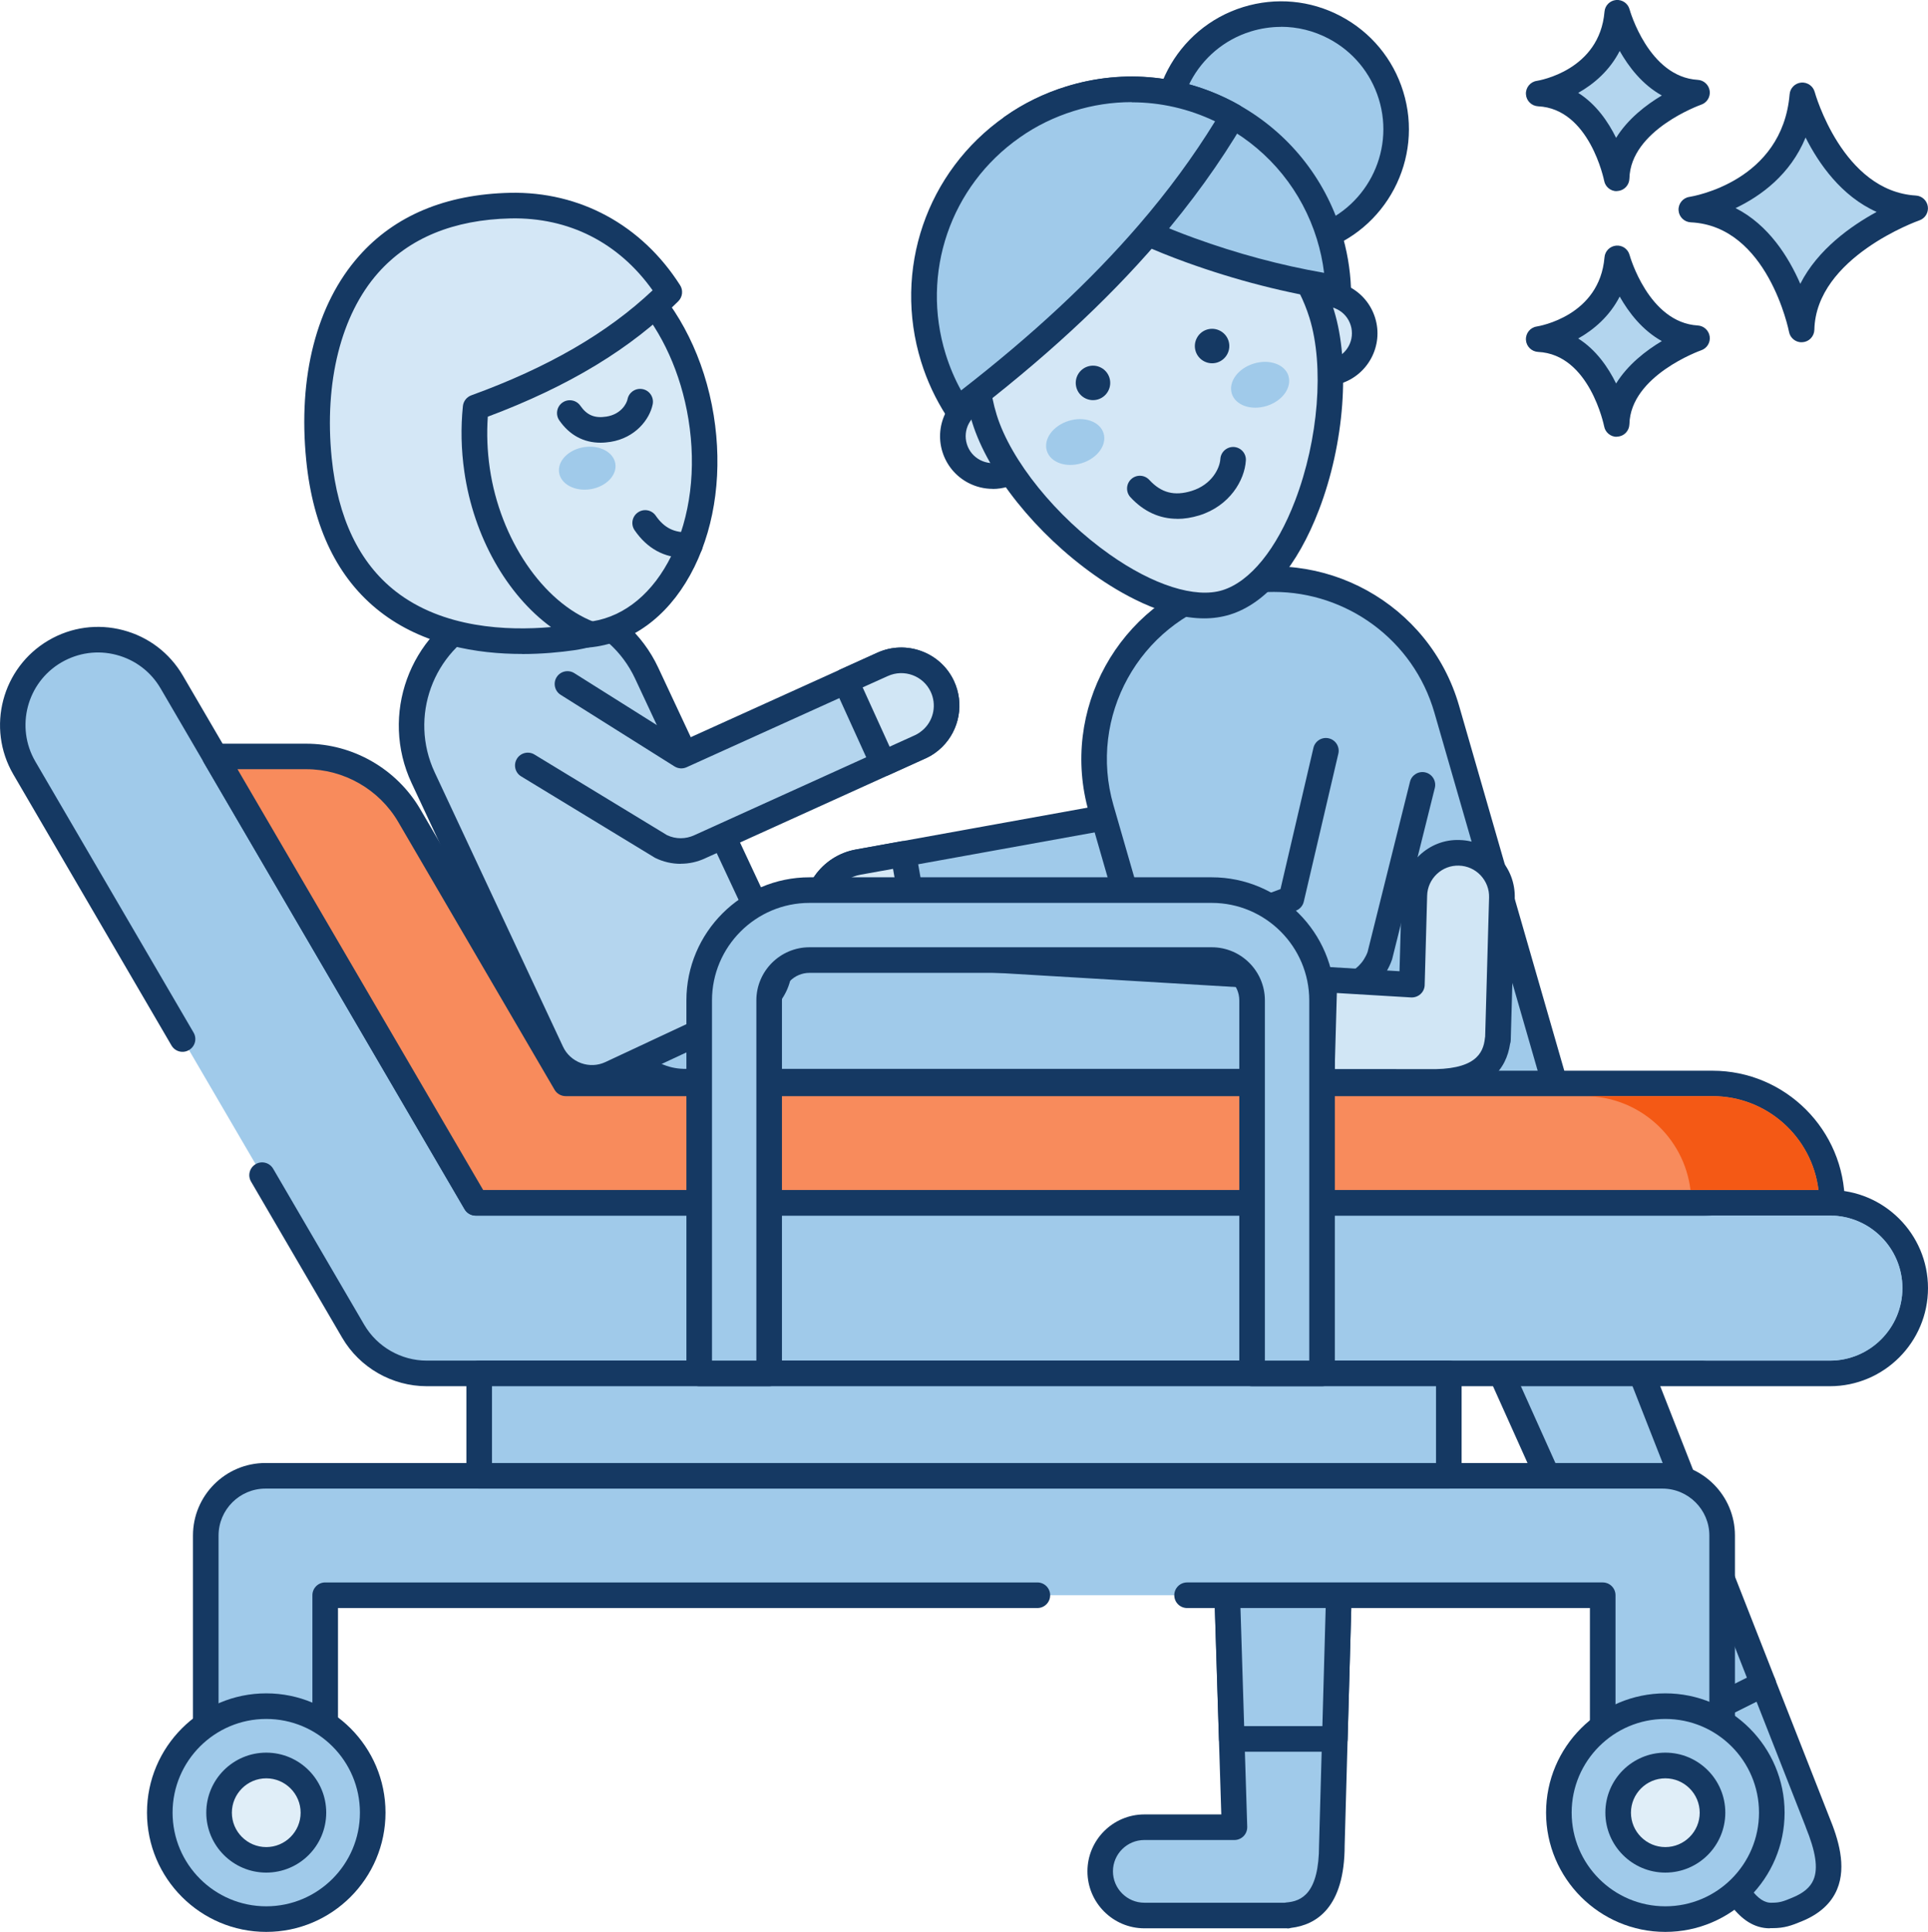 <svg xmlns="http://www.w3.org/2000/svg" id="Layer_2" data-name="Layer 2" viewBox="0 0 226 226.44"><defs><style>      .cls-1 {        fill: #f88b5c;      }      .cls-2 {        fill: #f45915;      }      .cls-3 {        fill: #b4d5ee;      }      .cls-4 {        fill: #a0caea;      }      .cls-5 {        fill: #b3d5ee;      }      .cls-6 {        fill: #d7e9f6;      }      .cls-7 {        fill: #d1e6f5;      }      .cls-8, .cls-9 {        fill: #d4e7f6;      }      .cls-10 {        fill: #e0eef8;      }      .cls-11 {        fill: #d5e8f6;      }      .cls-12 {        fill: #153963;      }      .cls-9 {        fill-rule: evenodd;      }    </style></defs><g id="Layer_1-2" data-name="Layer 1"><g><path class="cls-4" d="m143.54,176.76l1.17,37.42h-10.56c-2.86,0-5.18,2.31-5.18,5.17s2.32,5.18,5.18,5.18h16.76v-.03c4.06-.33,5.21-3.89,5.21-8.25l2.45-87.82c0-4.57-3.71-8.28-8.28-8.28s-8.28,3.71-8.28,8.28l1.05,33.47.47,14.88Z"></path><path class="cls-12" d="m150.91,226.02h-16.76c-3.68,0-6.68-3-6.68-6.68s3-6.67,6.68-6.67h9.01l-1.13-35.87c-.03-.83.62-1.52,1.45-1.55.8-.03,1.52.62,1.55,1.45l1.17,37.42c.01.41-.14.8-.42,1.09-.28.29-.67.46-1.08.46h-10.56c-2.03,0-3.68,1.65-3.68,3.67s1.65,3.68,3.68,3.68h16.46c.06-.01.12-.02.18-.03,1.79-.14,3.84-1.04,3.84-6.75l2.45-87.87c0-3.69-3.04-6.73-6.78-6.73s-6.78,3.04-6.78,6.78l1.05,33.42c.03.83-.62,1.52-1.45,1.55-.02,0-.03,0-.05,0-.81,0-1.47-.64-1.5-1.45l-1.05-33.47c0-5.44,4.38-9.82,9.78-9.82s9.78,4.39,9.78,9.78l-2.45,87.87c0,7.31-3.34,9.32-6.28,9.67-.14.04-.28.07-.44.07Z"></path><path class="cls-4" d="m143.54,176.76l.85,27.06h12.08l2.1-75.4c0-4.57-3.71-8.28-8.28-8.28s-8.27,3.71-8.27,8.28l1.05,33.46.47,14.88Z"></path><path class="cls-12" d="m156.47,205.32h-12.08c-.81,0-1.47-.64-1.5-1.45l-.85-27.06c-.03-.83.62-1.52,1.45-1.55.8-.03,1.52.62,1.55,1.45l.8,25.61h9.17l2.06-73.94c0-3.7-3.04-6.74-6.78-6.74s-6.77,3.04-6.77,6.78l1.05,33.41c.03.83-.62,1.52-1.45,1.55-.02,0-.03,0-.05,0-.81,0-1.47-.64-1.5-1.45l-1.05-33.46c0-5.44,4.38-9.83,9.77-9.83s9.78,4.39,9.78,9.78l-2.1,75.44c-.02.81-.69,1.46-1.5,1.46Z"></path><path class="cls-4" d="m213.04,213.56l-6.36-16.2-11.45,5.71c-.09.06-.18.12-.27.18l6.33,14.1c1.98,4.2,3.68,7.33,6.49,7.16,1.14,0,1.77-.24,2.88-.7,4.6-1.88,4.27-5.65,2.38-10.25Z"></path><path class="cls-12" d="m207.47,226.02c-3.75,0-5.76-4.26-7.54-8.03l-6.35-14.13c-.31-.7-.05-1.52.61-1.91l.21-.14s.1-.06.15-.09l11.45-5.71c.38-.19.81-.21,1.21-.06.39.15.7.46.86.85l6.36,16.19c1.03,2.5,2.06,5.73.91,8.47-.69,1.64-2.07,2.89-4.12,3.73-1.21.5-2.03.81-3.45.81-.1,0-.21,0-.31,0Zm-10.57-22.1l5.76,12.82c1.95,4.14,3.34,6.36,5.03,6.28.94,0,1.35-.15,2.4-.59,1.31-.53,2.12-1.22,2.49-2.11.56-1.33.26-3.29-.92-6.18,0,0,0-.01,0-.02l-5.76-14.67-8.98,4.48Z"></path><path class="cls-4" d="m206.68,197.37l-11.73,5.85-41.82-93.07c-1.89-4.6.31-9.85,4.91-11.74,4.6-1.88,9.86.32,11.74,4.92l36.9,94.04Z"></path><path class="cls-12" d="m194.95,204.72c-.17,0-.34-.03-.5-.09-.38-.14-.7-.43-.86-.8l-41.82-93.07c-2.22-5.4.35-11.54,5.71-13.74,2.6-1.06,5.45-1.05,8.04.03,2.59,1.08,4.6,3.11,5.66,5.71l36.91,94.06c.28.72-.03,1.54-.73,1.89l-11.73,5.85c-.21.11-.44.16-.67.16Zm-33.51-105.48c-.95,0-1.91.18-2.84.56-3.82,1.57-5.66,5.96-4.09,9.78l41.16,91.6,9.1-4.54-36.4-92.76c-1.18-2.88-3.98-4.64-6.94-4.64Z"></path><path class="cls-4" d="m136.43,79.49l-7.03,16.36-28.78,5.2c-3.27.57-5.46,3.66-4.9,6.93.44,2.57,2.45,4.47,4.87,4.89.66.12,1.36.13,2.06,0l31.59-5.69c1.78-.31,3.32-1.39,4.21-2.96l8.43-18.84-10.45-5.9Z"></path><path class="cls-12" d="m101.65,114.47c-.44,0-.88-.04-1.32-.12-3.11-.55-5.56-3.01-6.09-6.12-.7-4.07,2.05-7.95,6.12-8.66l27.98-5.06,6.71-15.62c.17-.39.5-.69.9-.83.4-.14.85-.09,1.22.12l10.45,5.9c.67.38.95,1.21.63,1.92l-8.43,18.84s-.04.08-.06.13c-1.11,1.97-3.03,3.32-5.26,3.7l-31.58,5.69c-.42.07-.85.11-1.27.11Zm35.5-32.85l-6.37,14.82c-.2.46-.62.79-1.11.88l-28.78,5.2c-2.46.43-4.11,2.76-3.69,5.2.32,1.86,1.79,3.34,3.65,3.67.52.09,1.04.09,1.55,0l31.58-5.69c1.33-.23,2.46-1.02,3.13-2.17l7.84-17.52-7.8-4.41Zm-7.74,14.23h0,0Z"></path><path class="cls-11" d="m107.98,111.92l-5.32.96c-.7.12-1.4.11-2.06-.01-2.42-.42-4.44-2.32-4.87-4.89-.56-3.27,1.63-6.36,4.9-6.93l5.27-.95,2.08,11.82Z"></path><path class="cls-12" d="m101.65,114.46c-.44,0-.88-.04-1.32-.12-3.11-.54-5.56-3-6.08-6.12-.7-4.06,2.05-7.95,6.12-8.66l5.26-.95c.39-.07.8.02,1.12.25.33.23.55.58.62.97l2.08,11.82c.14.81-.4,1.59-1.21,1.74l-5.32.96c-.42.07-.85.11-1.27.11Zm3.03-12.62l-3.79.68c-2.46.43-4.11,2.76-3.69,5.2.31,1.87,1.78,3.34,3.65,3.67.52.09,1.04.1,1.55,0l3.84-.69-1.56-8.87Z"></path><path class="cls-4" d="m169.58,83.12c-3.23-11.18-14.91-17.64-26.09-14.41h0c-11.18,3.23-17.64,14.91-14.41,26.09l13.29,46.1,40.5-11.68h0s-13.29-46.1-13.29-46.1Z"></path><path class="cls-12" d="m142.37,142.4c-.65,0-1.25-.43-1.44-1.08l-13.29-46.1c-3.45-11.96,3.48-24.5,15.44-27.95,11.96-3.45,24.5,3.48,27.95,15.44l13.29,46.1c.23.8-.23,1.63-1.03,1.86l-40.5,11.68c-.14.04-.28.06-.42.06Zm6.95-73.02c-1.79,0-3.61.25-5.42.77-10.37,2.99-16.38,13.86-13.38,24.23l12.88,44.65,37.62-10.85-12.88-44.65c-2.47-8.57-10.32-14.15-18.82-14.15Z"></path><path class="cls-4" d="m155.42,88l-4.05,17.34-27.42,10.17c-3.12,1.13-4.73,4.57-3.61,7.68.88,2.45,3.19,3.97,5.65,3.96.67,0,1.36-.11,2.03-.35l30.1-11.15c1.69-.61,3.02-1.95,3.62-3.65l4.99-20.02-11.32-3.98Z"></path><path class="cls-12" d="m125.99,128.65c-3.15,0-5.99-1.99-7.06-4.95-1.4-3.88.62-8.19,4.51-9.6l26.66-9.89,3.86-16.55c.19-.81,1-1.31,1.8-1.12.81.19,1.31,1,1.12,1.8l-4.05,17.34c-.11.49-.47.89-.94,1.07l-27.42,10.17c-2.34.85-3.56,3.44-2.72,5.77.64,1.78,2.34,2.97,4.24,2.97h0c.53,0,1.04-.09,1.52-.26l30.09-11.14c1.27-.46,2.25-1.43,2.71-2.68l4.97-19.95c.2-.8,1.01-1.29,1.82-1.09.8.2,1.29,1.01,1.09,1.82l-4.99,20.02s-.02.09-.04.13c-.75,2.13-2.4,3.8-4.53,4.57l-30.09,11.14c-.82.3-1.68.44-2.55.45h0Z"></path><path class="cls-11" d="m128.02,126.8c-.67.24-1.36.35-2.03.35-2.46,0-4.77-1.52-5.65-3.96-1.13-3.12.49-6.56,3.6-7.69l4.99-1.85,4.16,11.28-5.07,1.88Z"></path><path class="cls-12" d="m125.99,128.66c-3.15,0-5.98-1.99-7.05-4.96-1.41-3.88.61-8.19,4.5-9.6l4.98-1.85c.37-.14.79-.12,1.15.04.36.17.64.47.78.84l4.16,11.28c.29.78-.11,1.64-.89,1.93l-5.07,1.88s-.01,0-.02,0c-.81.29-1.66.44-2.53.44h0Zm2.04-1.85h0,0Zm.02-11.22l-3.58,1.33c-2.35.85-3.56,3.44-2.71,5.77.64,1.78,2.34,2.98,4.23,2.98h0c.53,0,1.04-.09,1.52-.26l3.66-1.35-3.12-8.46Z"></path><path class="cls-4" d="m163.05,11.17c2.21,7.12-1.78,14.68-8.9,16.89-7.12,2.21-14.68-1.78-16.89-8.9-2.21-7.12,1.78-14.68,8.9-16.89,7.12-2.21,14.68,1.78,16.89,8.9Z"></path><path class="cls-12" d="m150.17,30.16c-6.4,0-12.35-4.14-14.34-10.56-2.45-7.9,1.99-16.32,9.89-18.77,3.83-1.18,7.89-.81,11.43,1.06,3.54,1.87,6.15,5.01,7.33,8.83h0c2.45,7.9-1.99,16.32-9.89,18.77-1.47.46-2.96.67-4.43.67Zm0-27.01c-1.19,0-2.39.18-3.56.54-6.32,1.96-9.87,8.69-7.91,15.01,1.96,6.32,8.69,9.87,15.01,7.91,6.32-1.96,9.87-8.69,7.91-15.01-.95-3.06-3.03-5.57-5.87-7.07-1.75-.92-3.66-1.39-5.58-1.39Z"></path><path class="cls-9" d="m120.83,49.75c.76,2.46-.62,5.08-3.08,5.84-2.46.76-5.08-.61-5.84-3.08-.76-2.46.62-5.08,3.08-5.84,2.46-.76,5.08.61,5.84,3.08Z"></path><path class="cls-12" d="m116.36,57.3c-.99,0-1.97-.24-2.87-.71-1.46-.77-2.53-2.06-3.02-3.63-1.01-3.25.82-6.71,4.07-7.72,1.57-.49,3.24-.33,4.7.44,1.46.77,2.53,2.06,3.02,3.63,1.01,3.25-.82,6.71-4.07,7.72-.6.19-1.22.28-1.83.28Zm.01-9.34c-.31,0-.63.05-.94.14-1.67.52-2.61,2.29-2.09,3.96.25.81.8,1.47,1.55,1.86.75.39,1.61.47,2.41.22,1.67-.52,2.61-2.29,2.09-3.96-.25-.81-.8-1.47-1.55-1.86-.46-.24-.97-.37-1.47-.37Z"></path><path class="cls-9" d="m159.76,37.7c.76,2.46-.62,5.08-3.08,5.84-2.46.76-5.08-.61-5.84-3.08s.62-5.08,3.08-5.84c2.46-.76,5.08.61,5.84,3.08Z"></path><path class="cls-12" d="m155.29,45.25c-.99,0-1.97-.24-2.87-.71-1.46-.77-2.53-2.06-3.02-3.63-1.01-3.25.82-6.71,4.07-7.72,1.58-.49,3.24-.33,4.7.43,1.46.77,2.53,2.06,3.02,3.63,1.01,3.25-.82,6.71-4.07,7.72-.6.19-1.22.28-1.83.28Zm.01-9.34c-.32,0-.63.05-.94.14-1.67.52-2.61,2.29-2.09,3.96.25.81.8,1.47,1.55,1.86.75.4,1.61.47,2.42.22,1.67-.52,2.61-2.29,2.09-3.96-.25-.81-.8-1.47-1.55-1.86-.46-.24-.97-.37-1.47-.37Z"></path><path class="cls-8" d="m154.94,36.82c1.9,6.14,1.04,15.17-1.72,22.4-2.14,5.61-5.44,10.13-9.48,11.39-3.98,1.23-9.44-.81-14.55-4.41-6.23-4.4-11.93-11.13-13.79-17.13-3.38-10.91,2.73-22.5,13.65-25.88,10.92-3.38,22.51,2.73,25.89,13.64Z"></path><path class="cls-12" d="m141.16,72.48c-4.86,0-9.95-3.01-12.85-5.06-6.85-4.84-12.48-11.87-14.35-17.91-3.62-11.69,2.95-24.14,14.64-27.76,11.69-3.62,24.15,2.94,27.77,14.63h0c1.92,6.22,1.22,15.61-1.76,23.38-2.53,6.62-6.23,10.98-10.44,12.28-.98.3-1.99.44-3.01.44Zm-6-48.73c-1.88,0-3.78.28-5.67.86-10.11,3.13-15.79,13.9-12.66,24.01,1.66,5.37,6.97,11.94,13.22,16.35,5.12,3.62,10.07,5.19,13.24,4.21,3.26-1.01,6.36-4.83,8.52-10.49,2.75-7.19,3.43-15.8,1.69-21.42h0c-2.55-8.22-10.15-13.51-18.34-13.51Z"></path><path class="cls-12" d="m130.05,44.28c.33,1.07-.27,2.2-1.33,2.53-1.07.33-2.2-.27-2.53-1.33-.33-1.07.27-2.2,1.33-2.53,1.07-.33,2.2.27,2.53,1.33Z"></path><path class="cls-12" d="m144.01,39.96c.33,1.07-.27,2.2-1.33,2.53-1.07.33-2.2-.27-2.53-1.33-.33-1.06.27-2.2,1.33-2.53,1.07-.33,2.2.27,2.53,1.33Z"></path><path class="cls-4" d="m129.36,50.78c.42,1.37-.72,2.94-2.56,3.51-1.84.57-3.67-.08-4.09-1.45-.42-1.37.72-2.94,2.56-3.51,1.84-.57,3.67.08,4.09,1.45Z"></path><path class="cls-4" d="m151.03,44.07c.42,1.37-.72,2.94-2.55,3.51-1.84.57-3.67-.08-4.09-1.45-.42-1.37.72-2.94,2.56-3.51,1.84-.57,3.67.08,4.09,1.45Z"></path><path class="cls-12" d="m138,60.81c-2.07,0-3.94-.85-5.49-2.53-.56-.61-.52-1.56.09-2.12.61-.56,1.56-.52,2.12.09,1.4,1.52,2.94,1.92,4.97,1.29,2.35-.73,3.29-2.64,3.36-3.74.05-.83.77-1.45,1.58-1.41.83.05,1.46.76,1.41,1.58-.14,2.33-1.9,5.33-5.46,6.44-.89.27-1.75.41-2.58.41Z"></path><path class="cls-4" d="m155.8,27.57c.64,2.06.99,4.14,1.07,6.2-5.93-.89-11.77-2.42-17.39-4.46-1.65-.6-3.28-1.24-4.88-1.97-1.96-.87-3.86-1.88-5.66-3.05-3.92-2.55-7.24-5.85-10.28-9.41,2.01-1.42,4.28-2.55,6.76-3.32,6.64-2.05,13.48-1.12,19.1,2.03,5.22,2.93,9.37,7.79,11.28,13.96Z"></path><path class="cls-12" d="m156.87,35.27c-.07,0-.15,0-.22-.02-5.88-.88-11.83-2.41-17.68-4.53-1.87-.68-3.5-1.34-4.99-2.01-2.12-.95-4.1-2.01-5.86-3.15-3.56-2.32-6.93-5.4-10.6-9.69-.27-.32-.4-.74-.35-1.16.05-.42.28-.8.62-1.04,2.18-1.54,4.6-2.72,7.18-3.52,6.83-2.12,14.04-1.35,20.27,2.16,5.76,3.24,10.02,8.5,11.98,14.83t0,0c.67,2.15,1.05,4.37,1.14,6.59.02.45-.16.88-.5,1.18-.28.25-.63.38-1,.38Zm-35.94-20.07c3.04,3.4,5.88,5.91,8.83,7.84,1.63,1.06,3.46,2.05,5.45,2.93,1.43.65,2.99,1.28,4.78,1.93,5.04,1.83,10.15,3.2,15.22,4.08-.16-1.34-.45-2.67-.85-3.97h0c-1.73-5.59-5.49-10.24-10.58-13.1-5.51-3.1-11.88-3.78-17.92-1.91-1.74.54-3.4,1.28-4.94,2.2Z"></path><path class="cls-4" d="m144.52,13.6c-2.86,4.87-6.21,9.43-9.92,13.74-6.57,7.63-14.26,14.43-22.38,20.62-1.19-1.83-2.14-3.85-2.82-6.03-3.2-10.32.85-21.16,9.25-27.05,2.01-1.42,4.28-2.55,6.76-3.32,6.64-2.05,13.48-1.12,19.1,2.03Z"></path><path class="cls-12" d="m112.22,49.46c-.09,0-.17,0-.26-.02-.41-.07-.77-.31-1-.66-1.28-1.98-2.29-4.13-2.99-6.4-3.32-10.74.62-22.28,9.82-28.72,2.18-1.54,4.6-2.72,7.18-3.52,6.83-2.12,14.04-1.35,20.27,2.16.35.2.61.53.71.92.1.39.05.8-.16,1.15-2.78,4.73-6.17,9.42-10.07,13.96-6.06,7.04-13.45,13.85-22.6,20.83-.26.2-.58.31-.91.31Zm20.43-37.49c-2.27,0-4.55.34-6.78,1.04-2.28.71-4.42,1.75-6.34,3.11-8.13,5.69-11.62,15.89-8.68,25.38.46,1.48,1.06,2.91,1.81,4.26,8.37-6.5,15.19-12.85,20.82-19.38,3.42-3.96,6.42-8.05,8.95-12.16-3.09-1.48-6.41-2.23-9.76-2.23Z"></path><path class="cls-7" d="m167.23,126.8c4.33.12,7.89-.92,8.33-4.94h.03s.47-16.62.47-16.62c.08-2.84-2.15-5.2-4.99-5.28-2.84-.08-5.19,2.15-5.27,4.99l-.29,10.47-84.99-5.06c-4.53-.13-8.31,3.44-8.44,7.98-.13,4.53,3.44,8.31,7.98,8.44l87.18.02Z"></path><path class="cls-12" d="m167.84,128.31c-.2,0-.41,0-.62,0l-87.16-.02c-5.39-.15-9.63-4.63-9.48-9.98.15-5.35,4.65-9.57,9.98-9.44l83.49,4.97.25-8.93c.05-1.77.79-3.42,2.07-4.64,1.29-1.22,2.95-1.88,4.74-1.81,1.77.05,3.42.79,4.64,2.08,1.22,1.29,1.86,2.97,1.81,4.75l-.47,16.62c0,.16-.03.31-.08.45-.42,2.82-2.41,5.96-9.17,5.96Zm-87.6-16.45c-3.57,0-6.56,2.89-6.67,6.53-.1,3.7,2.82,6.79,6.52,6.9l87.14.02s.03,0,.04,0c5.65.16,6.6-1.84,6.79-3.61,0-.06.02-.12.03-.18l.46-16.32c.03-.97-.33-1.89-.99-2.6-.67-.71-1.57-1.11-2.54-1.14-.97-.03-1.89.32-2.6.99-.7.67-1.11,1.57-1.13,2.54l-.29,10.47c-.01.41-.19.79-.49,1.06-.3.27-.7.41-1.1.39l-84.99-5.06c-.06,0-.12,0-.19,0Z"></path><path class="cls-4" d="m154.91,126.79l.34-11.99-74.72-4.45c-4.54-.13-8.32,3.44-8.44,7.97-.13,4.54,3.44,8.32,7.98,8.44h74.85Z"></path><path class="cls-12" d="m154.91,128.29h-74.85c-5.4-.17-9.63-4.65-9.48-10,.07-2.59,1.15-5,3.04-6.78,1.89-1.78,4.33-2.73,6.95-2.65l74.77,4.45c.81.05,1.43.73,1.41,1.54l-.34,11.99c-.02.81-.69,1.46-1.5,1.46Zm-74.66-16.44c-1.68,0-3.32.65-4.57,1.84-1.3,1.23-2.05,2.9-2.1,4.69-.1,3.7,2.82,6.8,6.52,6.9h73.35s.26-9.06.26-9.06l-73.27-4.36c-.06,0-.12,0-.18,0Z"></path><path class="cls-4" d="m139.15,186.98h48.72v24c0,3.87,3.13,7,7,7s7-3.13,7-7v-31c0-3.87-3.13-7-7-7H31.12c-3.87,0-7,3.13-7,7v31c0,3.87,3.13,7,7,7s7-3.13,7-7v-24h101.03Z"></path><path class="cls-12" d="m194.87,219.48c-4.69,0-8.5-3.81-8.5-8.5v-22.5h-47.22c-.83,0-1.5-.67-1.5-1.5s.67-1.5,1.5-1.5h48.72c.83,0,1.5.67,1.5,1.5v24c0,3.03,2.47,5.5,5.5,5.5s5.5-2.47,5.5-5.5v-31c0-3.03-2.47-5.5-5.5-5.5H31.12c-3.03,0-5.5,2.47-5.5,5.5v31c0,3.03,2.47,5.5,5.5,5.5s5.5-2.47,5.5-5.5v-24c0-.83.67-1.5,1.5-1.5h83.48c.83,0,1.5.67,1.5,1.5s-.67,1.5-1.5,1.5H39.62v22.5c0,4.69-3.81,8.5-8.5,8.5s-8.5-3.81-8.5-8.5v-31c0-4.69,3.81-8.5,8.5-8.5h163.75c4.69,0,8.5,3.81,8.5,8.5v31c0,4.69-3.81,8.5-8.5,8.5Z"></path><path class="cls-4" d="m30.72,137.74l10.67,18.28c1.79,3.07,5.08,4.96,8.64,4.96h164.47c5.52,0,10-4.48,10-10s-4.48-10-10-10H55.77l-35.64-61.04c-2.78-4.77-8.91-6.38-13.68-3.59-4.77,2.78-6.38,8.91-3.59,13.68l18.54,31.76,9.32,15.96Z"></path><path class="cls-12" d="m214.5,162.48H50.03c-4.07,0-7.88-2.18-9.93-5.7l-10.67-18.28c-.42-.72-.18-1.63.54-2.05.71-.42,1.63-.18,2.05.54l10.67,18.28c1.52,2.6,4.33,4.21,7.34,4.21h164.47c4.69,0,8.5-3.81,8.5-8.5s-3.81-8.5-8.5-8.5H55.77c-.53,0-1.03-.28-1.3-.74l-35.64-61.04c-1.14-1.96-2.98-3.36-5.18-3.94-2.2-.58-4.48-.26-6.45.88-4.05,2.36-5.42,7.58-3.05,11.63l18.54,31.76c.42.72.18,1.63-.54,2.05-.72.42-1.63.18-2.05-.54L1.57,90.78c-3.2-5.48-1.34-12.53,4.13-15.73,2.65-1.55,5.75-1.97,8.72-1.19,2.97.78,5.46,2.67,7.01,5.32l35.2,60.3h157.87c6.34,0,11.5,5.16,11.5,11.5s-5.16,11.5-11.5,11.5Z"></path><rect class="cls-4" x="56.17" y="160.98" width="113.66" height="12"></rect><path class="cls-12" d="m169.83,174.48H56.17c-.83,0-1.5-.67-1.5-1.5v-12c0-.83.67-1.5,1.5-1.5h113.66c.83,0,1.5.67,1.5,1.5v12c0,.83-.67,1.5-1.5,1.5Zm-112.16-3h110.66v-9H57.67v9Z"></path><path class="cls-1" d="m200.74,126.98H66.31l-18.32-31.38c-2.51-4.3-7.12-6.95-12.1-6.95h-10.67l22.38,38.33h0l8.17,14h158.73c.08,0,.17,0,.25,0,0-7.74-6.27-14.01-14.01-14.01Z"></path><path class="cls-12" d="m214.75,142.49s-.02,0-.04,0h-.15s-158.8,0-158.8,0c-.53,0-1.03-.28-1.3-.74l-30.55-52.33c-.27-.46-.27-1.04,0-1.5.27-.47.76-.75,1.3-.75h10.67c5.49,0,10.62,2.95,13.39,7.69l17.89,30.64h133.57c8.55,0,15.51,6.96,15.51,15.51,0,.4-.16.79-.45,1.07-.28.27-.66.43-1.05.43Zm0-1.5h0,0Zm-158.12-1.51h156.53c-.75-6.19-6.03-11-12.42-11H66.31c-.53,0-1.03-.28-1.3-.74l-18.32-31.38c-2.23-3.83-6.37-6.2-10.8-6.2h-8.05l28.8,49.33Z"></path><circle class="cls-4" cx="31.21" cy="212.46" r="12.48" transform="translate(-78.35 27.77) rotate(-22.32)"></circle><path class="cls-12" d="m31.21,226.44c-7.71,0-13.98-6.27-13.98-13.98s6.27-13.98,13.98-13.98,13.98,6.27,13.98,13.98-6.27,13.98-13.98,13.98Zm0-24.96c-6.05,0-10.98,4.92-10.98,10.98s4.92,10.98,10.98,10.98,10.98-4.92,10.98-10.98-4.92-10.98-10.98-10.98Z"></path><path class="cls-10" d="m25.68,212.46c0-3.05,2.47-5.53,5.53-5.53s5.53,2.47,5.53,5.53-2.47,5.53-5.53,5.53-5.53-2.47-5.53-5.53Z"></path><path class="cls-12" d="m31.21,219.49c-3.87,0-7.03-3.15-7.03-7.03s3.15-7.03,7.03-7.03,7.03,3.15,7.03,7.03-3.15,7.03-7.03,7.03Zm0-11.05c-2.22,0-4.03,1.81-4.03,4.03s1.81,4.03,4.03,4.03,4.03-1.81,4.03-4.03-1.81-4.03-4.03-4.03Z"></path><circle class="cls-4" cx="195.21" cy="212.46" r="12.48" transform="translate(-34.63 38.05) rotate(-10.23)"></circle><path class="cls-12" d="m195.21,226.44c-7.71,0-13.98-6.27-13.98-13.98s6.27-13.98,13.98-13.98,13.98,6.27,13.98,13.98-6.27,13.98-13.98,13.98Zm0-24.96c-6.05,0-10.98,4.92-10.98,10.98s4.92,10.98,10.98,10.98,10.98-4.92,10.98-10.98-4.92-10.98-10.98-10.98Z"></path><path class="cls-10" d="m189.68,212.46c0-3.05,2.47-5.53,5.53-5.53s5.53,2.47,5.53,5.53-2.47,5.53-5.53,5.53-5.53-2.47-5.53-5.53Z"></path><path class="cls-12" d="m195.21,219.49c-3.87,0-7.03-3.15-7.03-7.03s3.15-7.03,7.03-7.03,7.03,3.15,7.03,7.03-3.15,7.03-7.03,7.03Zm0-11.05c-2.22,0-4.03,1.81-4.03,4.03s1.81,4.03,4.03,4.03,4.03-1.81,4.03-4.03-1.81-4.03-4.03-4.03Z"></path><path class="cls-4" d="m223,150.98c0,4.69-3.81,8.5-8.5,8.5h-15c4.69,0,8.5-3.81,8.5-8.5s-3.78-8.47-8.44-8.5h15c4.66.03,8.44,3.83,8.44,8.5Z"></path><path class="cls-2" d="m213.16,139.48h-15c-.75-6.19-6.03-11-12.42-11h15c6.39,0,11.67,4.81,12.42,11Z"></path><path class="cls-5" d="m211.28,11.18s3.41,12.66,13.22,13.25c0,0-13.1,4.53-13.32,14.2,0,0-2.58-13.57-12.93-14.06,0,0,12.05-1.83,13.02-13.39Z"></path><path class="cls-12" d="m211.18,40.12c-.71,0-1.34-.51-1.47-1.22-.02-.12-2.49-12.42-11.52-12.84-.77-.04-1.39-.65-1.43-1.42-.04-.77.51-1.45,1.27-1.56.44-.07,10.89-1.82,11.75-12.03.06-.73.63-1.3,1.36-1.37.72-.06,1.39.4,1.58,1.1.03.12,3.26,11.63,11.86,12.14.71.04,1.3.58,1.4,1.29.1.71-.32,1.39-.99,1.62-.12.04-12.12,4.31-12.31,12.82-.02.77-.61,1.4-1.37,1.46-.04,0-.08,0-.13,0Zm-7.74-15.73c3.88,1.97,6.23,5.75,7.59,8.88,2.03-4.02,5.94-6.79,8.95-8.43-4.13-1.84-6.78-5.65-8.33-8.72-1.79,4.36-5.27,6.87-8.2,8.27Z"></path><path class="cls-5" d="m189.58,1.5s2.41,8.95,9.35,9.37c0,0-9.27,3.2-9.42,10.05,0,0-1.82-9.6-9.14-9.94,0,0,8.52-1.29,9.21-9.47Z"></path><path class="cls-12" d="m189.51,22.41c-.71,0-1.34-.51-1.47-1.22-.02-.08-1.7-8.44-7.74-8.73-.77-.04-1.39-.65-1.43-1.42-.04-.77.51-1.45,1.27-1.56.3-.05,7.36-1.24,7.94-8.11.06-.73.63-1.3,1.36-1.37.73-.06,1.39.4,1.58,1.1h0c.02.08,2.23,7.92,7.99,8.26.71.04,1.3.58,1.4,1.29.1.71-.32,1.39-1,1.62-.08.03-8.28,2.95-8.41,8.66-.02.77-.61,1.4-1.38,1.46-.04,0-.08,0-.12,0Zm-4.52-11.53c2.11,1.33,3.52,3.39,4.45,5.28,1.38-2.23,3.52-3.87,5.36-4.97-2.29-1.27-3.88-3.35-4.94-5.22-1.17,2.29-3.02,3.88-4.87,4.92Z"></path><path class="cls-5" d="m189.58,30.29s2.41,8.95,9.35,9.37c0,0-9.27,3.2-9.42,10.05,0,0-1.82-9.6-9.14-9.94,0,0,8.52-1.29,9.21-9.47Z"></path><path class="cls-12" d="m189.51,51.2c-.71,0-1.34-.51-1.47-1.22-.02-.08-1.7-8.44-7.74-8.73-.77-.04-1.39-.65-1.43-1.42-.04-.77.51-1.45,1.27-1.56.3-.05,7.36-1.24,7.94-8.11.06-.73.63-1.3,1.36-1.37.73-.07,1.39.4,1.58,1.1h0c.02.08,2.23,7.92,7.99,8.26.71.04,1.3.58,1.4,1.29.1.71-.32,1.39-1,1.62-.08.03-8.28,2.95-8.41,8.66-.02.77-.61,1.4-1.38,1.46-.04,0-.08,0-.12,0Zm-4.52-11.53c2.11,1.33,3.52,3.39,4.45,5.28,1.38-2.23,3.52-3.87,5.36-4.97-2.29-1.27-3.88-3.35-4.94-5.22-1.17,2.29-3.02,3.88-4.87,4.92Z"></path><path class="cls-3" d="m56.56,71.93h0c7.23-3.38,15.84-.26,19.23,6.97l15.04,32.15c1.23,2.63.1,5.75-2.53,6.98l-16.69,7.81c-2.63,1.23-5.75.1-6.98-2.53l-15.04-32.15c-3.38-7.23-.26-15.84,6.97-19.23Z"></path><path class="cls-12" d="m69.4,127.83c-.78,0-1.55-.14-2.3-.41-1.69-.61-3.05-1.85-3.81-3.48l-15.04-32.15c-3.73-7.97-.28-17.49,7.69-21.22h0c7.97-3.73,17.49-.28,21.22,7.69l15.04,32.15c.76,1.63.85,3.47.23,5.16-.61,1.7-1.85,3.05-3.48,3.81l-16.69,7.81c-.91.43-1.88.64-2.86.64Zm-12.2-54.54c-6.47,3.03-9.27,10.76-6.25,17.23l15.04,32.15c.42.91,1.18,1.59,2.12,1.94.94.34,1.96.3,2.87-.13l16.69-7.81c.91-.42,1.59-1.18,1.94-2.12.34-.94.3-1.96-.13-2.87l-15.04-32.15c-3.03-6.47-10.76-9.28-17.23-6.25h0Z"></path><path class="cls-6" d="m82.18,48.91c2.03,12.58-3.55,23.95-12.47,25.39-8.92,1.44-17.81-7.59-19.84-20.17-2.03-12.58,3.55-23.95,12.47-25.39,8.92-1.44,17.81,7.59,19.84,20.17Z"></path><path class="cls-12" d="m67.85,75.95c-8.98,0-17.46-9.17-19.46-21.58-1.03-6.39-.23-12.7,2.26-17.77,2.58-5.24,6.64-8.56,11.45-9.34,9.72-1.56,19.4,8.03,21.56,21.41,1.03,6.39.23,12.7-2.26,17.77-2.58,5.24-6.64,8.56-11.45,9.34-.7.11-1.4.17-2.1.17Zm-3.61-45.86c-.55,0-1.1.04-1.66.13-3.82.62-7.1,3.35-9.24,7.7-2.22,4.52-2.93,10.19-1.99,15.97,1.9,11.75,10.03,20.24,18.12,18.93,3.82-.62,7.1-3.35,9.24-7.7,2.22-4.52,2.93-10.19,1.99-15.97h0c-1.77-10.94-8.95-19.06-16.46-19.06Z"></path><path class="cls-4" d="m72.13,54.34c.22,1.36-1.08,2.7-2.9,3-1.82.29-3.47-.57-3.69-1.93-.22-1.36,1.08-2.7,2.9-3,1.82-.29,3.47.57,3.69,1.93Z"></path><path class="cls-12" d="m80.33,65.39c-2.47,0-4.46-1.09-5.94-3.24-.47-.68-.3-1.62.39-2.09.68-.47,1.62-.3,2.09.39.99,1.44,2.23,2.04,3.9,1.92.82-.06,1.55.56,1.61,1.38.06.83-.56,1.55-1.38,1.61-.22.02-.44.03-.66.03Z"></path><path class="cls-12" d="m70.4,51.89c-1.99,0-3.64-.89-4.84-2.62-.47-.68-.3-1.62.38-2.09.68-.47,1.62-.3,2.09.38.77,1.11,1.68,1.49,3.06,1.27,1.75-.28,2.38-1.57,2.47-2.04.16-.81.95-1.34,1.77-1.18.81.16,1.34.95,1.18,1.77-.36,1.8-2.06,3.95-4.93,4.41-.4.06-.79.1-1.16.1Z"></path><path class="cls-3" d="m66.51,80.18l13.34,8.39,23.58-10.67c2.67-1.23,5.82-.08,7.05,2.59.97,2.09.46,4.48-1.09,6.01-.42.42-.92.78-1.5,1.04l-25.87,11.72c-1.45.67-3.12.65-4.55-.04l-15.6-9.49,4.64-9.55Z"></path><path class="cls-12" d="m79.79,101.25c-1.02,0-2.04-.23-2.98-.69-.04-.02-.08-.04-.12-.07l-15.6-9.49c-.71-.43-.93-1.35-.5-2.06.43-.71,1.36-.93,2.06-.5l15.54,9.45c1.02.48,2.18.48,3.21,0l25.88-11.73c.38-.18.74-.43,1.06-.74,1.14-1.13,1.46-2.86.78-4.31-.88-1.9-3.16-2.73-5.06-1.85l-23.58,10.67c-.46.21-.99.17-1.42-.1l-13.34-8.39c-.7-.44-.91-1.37-.47-2.07.44-.7,1.37-.91,2.07-.47l12.65,7.96,22.84-10.34c3.4-1.56,7.46-.08,9.03,3.32,1.2,2.6.64,5.7-1.4,7.71-.56.56-1.21,1.01-1.92,1.33l-25.88,11.73c-.9.42-1.87.63-2.85.63Z"></path><path class="cls-7" d="m107.89,87.54c.57-.27,1.07-.62,1.5-1.04,1.55-1.53,2.05-3.92,1.08-6.01-1.23-2.67-4.39-3.82-7.05-2.59l-4.29,1.94,4.4,9.68,4.36-1.98Z"></path><path class="cls-12" d="m103.53,91.01c-.57,0-1.12-.33-1.37-.88l-4.4-9.68c-.16-.36-.18-.78-.04-1.15.14-.37.42-.67.79-.84l4.29-1.94c3.4-1.57,7.46-.08,9.03,3.33,1.2,2.6.64,5.69-1.39,7.7-.57.56-1.21,1.01-1.91,1.33,0,0-.01,0-.02,0l-4.36,1.98c-.2.09-.41.13-.62.13Zm4.36-3.48h0,0Zm-6.77-6.96l3.16,6.95,2.98-1.35c.39-.18.75-.44,1.07-.75,1.14-1.12,1.45-2.85.78-4.31-.88-1.91-3.15-2.74-5.06-1.86l-2.93,1.32Z"></path><path class="cls-8" d="m37.38,53.82c2.1,20.9,18.97,22.45,29.73,20.89.68-.1,1.33-.24,1.98-.43-6.24-2.4-11.84-9.99-13.18-19.22-.37-2.53-.4-4.99-.16-7.33,8.45-3.07,16.42-7.23,22.69-13.52-4.47-7.02-11.38-10.29-18.63-10.13-18.62.41-23.85,15.67-22.43,29.73Z"></path><path class="cls-12" d="m61.18,76.65c-5.23,0-11.6-1.02-16.66-4.98-4.93-3.85-7.83-9.81-8.62-17.69h0c-.99-9.83,1.2-18.34,6.17-23.96,4.2-4.75,10.17-7.25,17.72-7.42,8.18-.17,15.43,3.77,19.93,10.83.38.59.29,1.37-.2,1.87-5.53,5.55-12.84,9.98-22.34,13.54-.14,2.01-.06,4.03.23,6.03,1.2,8.31,6.23,15.73,12.23,18.03.6.23.99.82.96,1.46-.03.64-.46,1.2-1.08,1.38-.68.2-1.4.35-2.18.47-1.67.24-3.8.45-6.16.45Zm-22.3-22.98c.71,7.04,3.23,12.3,7.48,15.63,5.56,4.35,13.11,4.65,18.23,4.2-5.17-3.78-9.06-10.58-10.16-18.21-.37-2.55-.43-5.14-.17-7.69.06-.57.44-1.06.98-1.26,9-3.27,15.97-7.31,21.26-12.31-3.98-5.6-9.83-8.57-16.65-8.43-6.68.15-11.91,2.3-15.54,6.4-4.34,4.91-6.32,12.81-5.43,21.67h0Z"></path><path class="cls-4" d="m90.17,160.98v-43.72c0-2.61,2.12-4.73,4.73-4.73h47.15c2.61,0,4.73,2.12,4.73,4.73v43.72h8.2v-43.72c0-7.13-5.8-12.93-12.93-12.93h-47.15c-7.13,0-12.93,5.8-12.93,12.93v43.72h8.2Z"></path><path class="cls-12" d="m154.97,162.48h-8.2c-.83,0-1.5-.67-1.5-1.5v-43.72c0-1.78-1.45-3.23-3.23-3.23h-47.15c-1.78,0-3.23,1.45-3.23,3.23v43.72c0,.83-.67,1.5-1.5,1.5h-8.2c-.83,0-1.5-.67-1.5-1.5v-43.72c0-7.96,6.47-14.43,14.43-14.43h47.15c7.95,0,14.43,6.47,14.43,14.43v43.72c0,.83-.67,1.5-1.5,1.5Zm-6.7-3h5.2v-42.22c0-6.3-5.13-11.43-11.43-11.43h-47.15c-6.3,0-11.43,5.13-11.43,11.43v42.22h5.2v-42.22c0-3.43,2.79-6.23,6.23-6.23h47.15c3.43,0,6.23,2.79,6.23,6.23v42.22Z"></path></g></g></svg>
